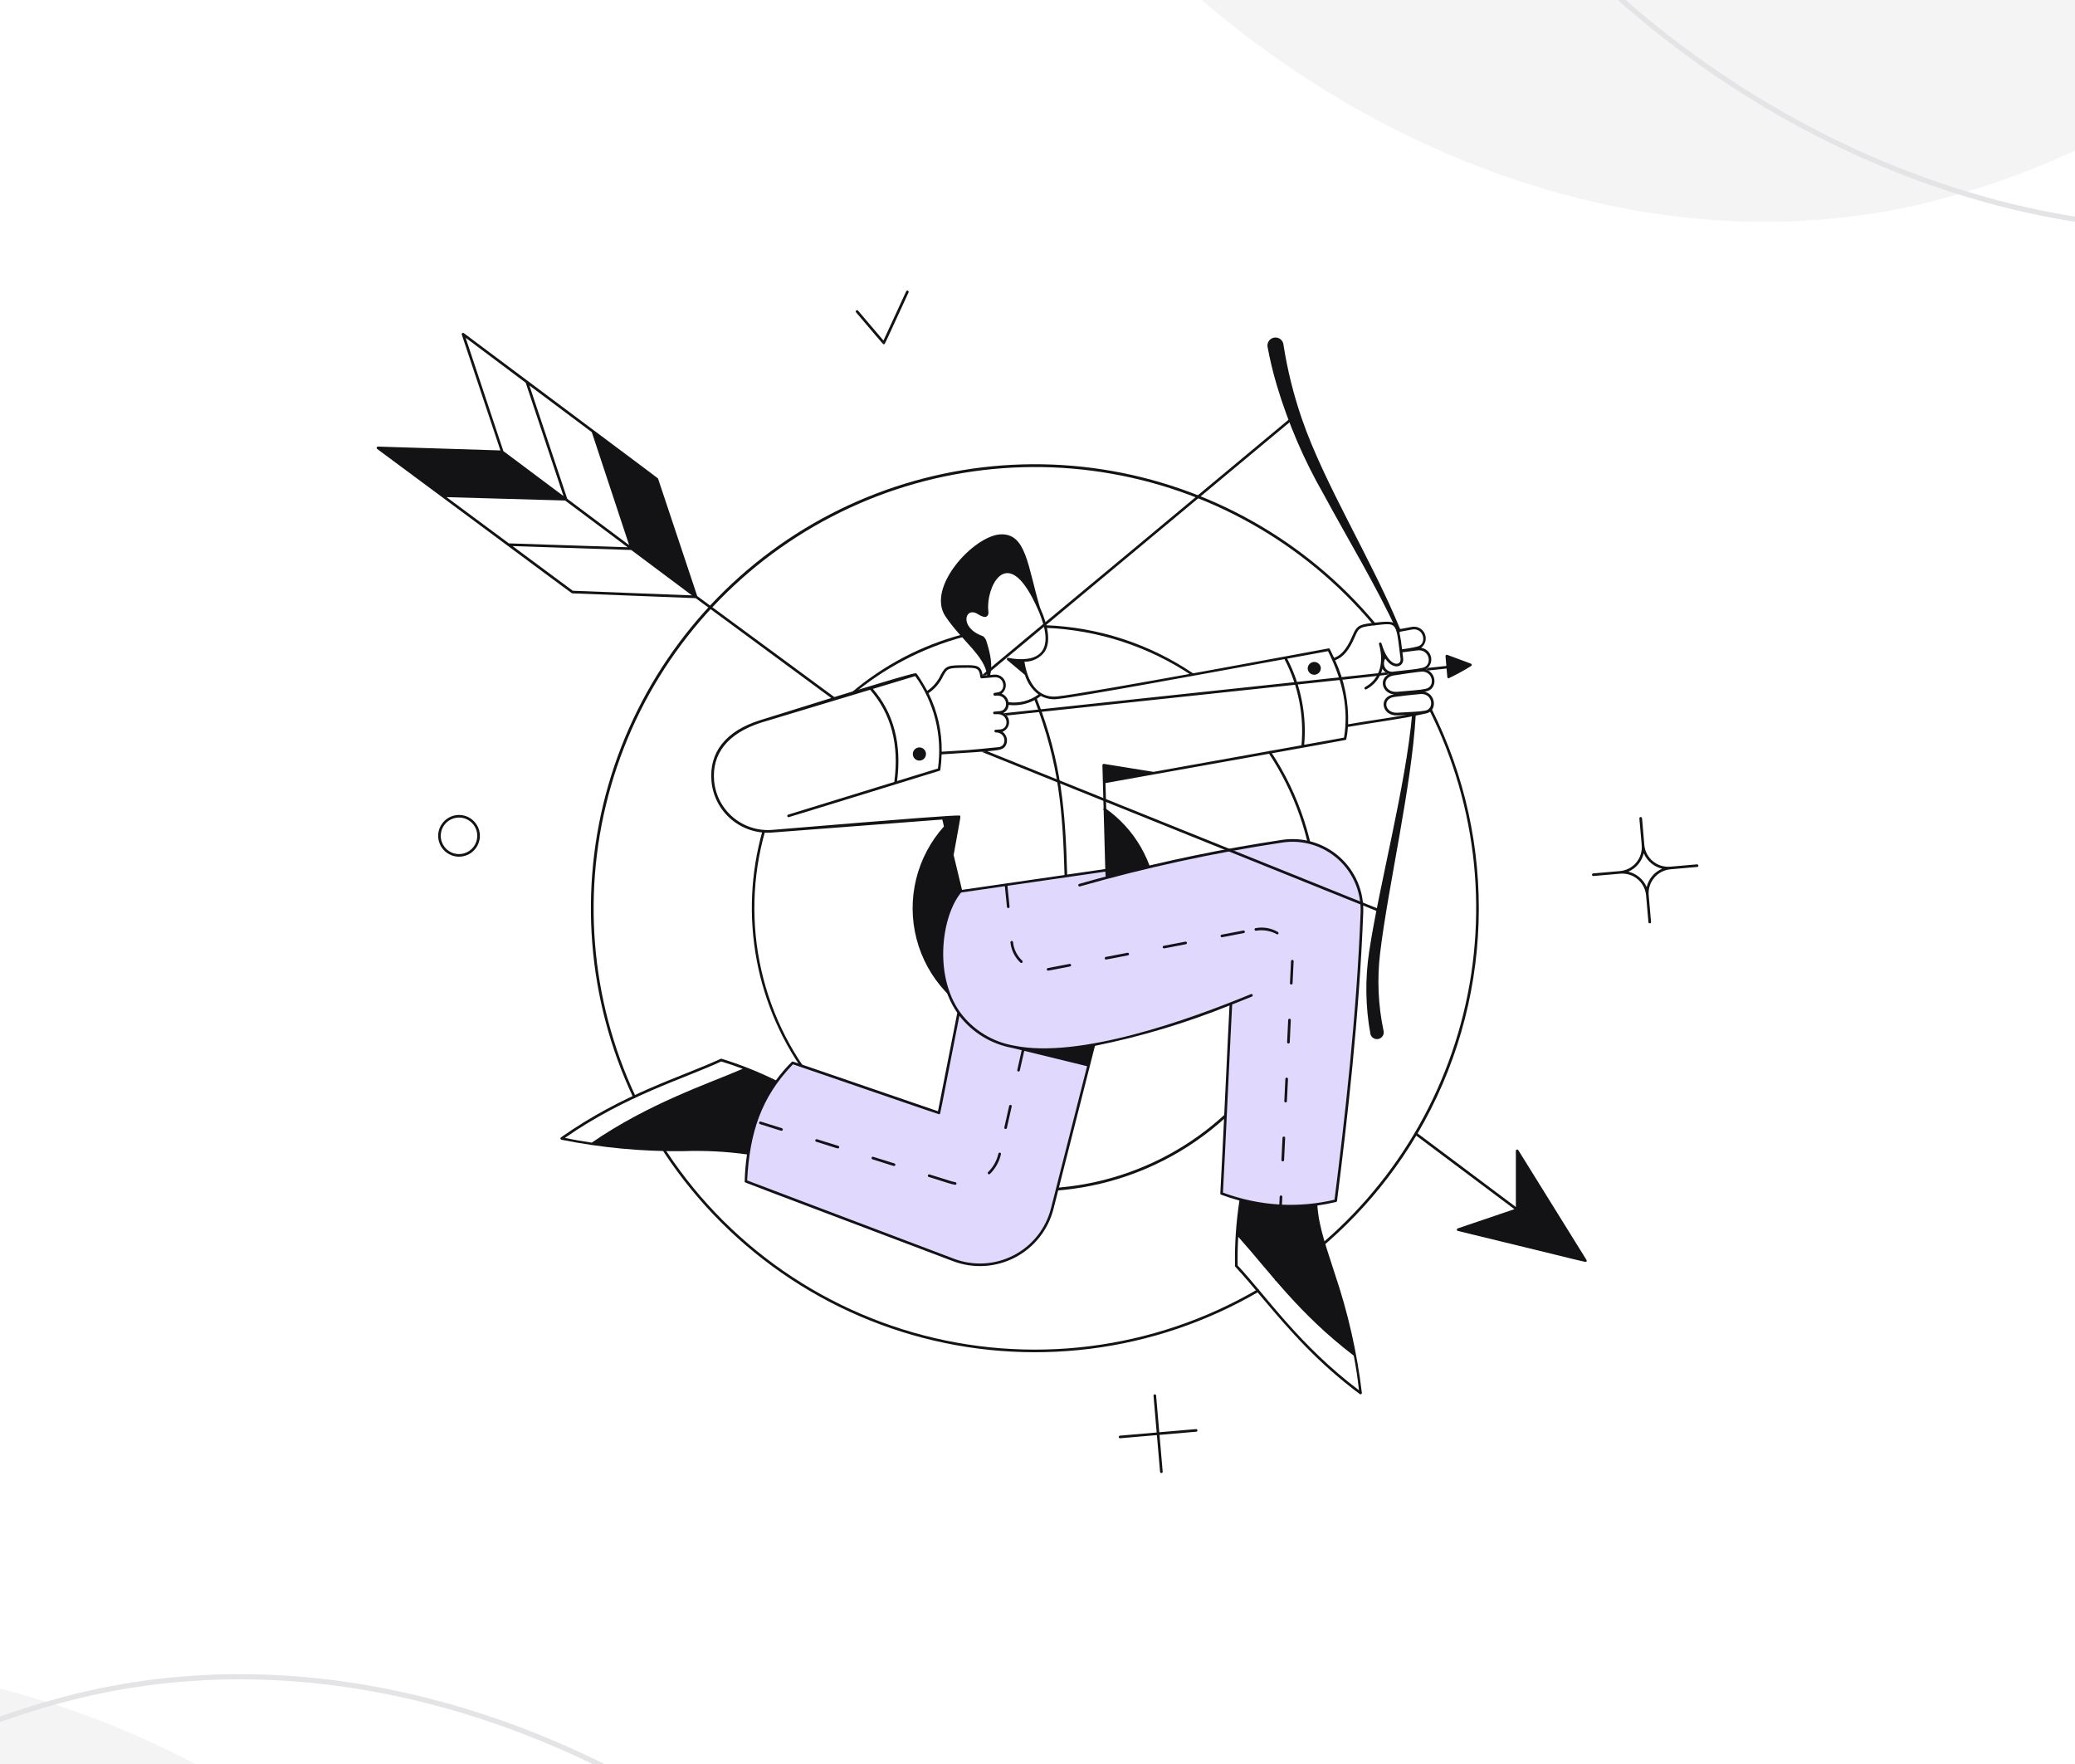 <svg width="400" height="340" viewBox="0 0 400 340" fill="none" xmlns="http://www.w3.org/2000/svg">
<rect x="0" y="0" width="400" height="340" fill="#808080" stroke="none"/>
<g clip-path="url(#clip0_707_7784)">
<rect width="400" height="340" fill="white"/>
<rect x="143" y="-222.693" width="312" height="312" rx="156" transform="rotate(-15 143 -222.693)" fill="#F4F4F5"/>
<rect x="-221" y="365.752" width="312" height="312" rx="156" transform="rotate(-15 -221 365.752)" fill="#F4F4F5"/>
<rect x="225.874" y="-220.57" width="311" height="311" rx="155.5" transform="rotate(-15 225.874 -220.57)" stroke="#E4E4E7"/>
<rect x="-138.126" y="367.875" width="311" height="311" rx="155.5" transform="rotate(-15 -138.126 367.875)" stroke="#E4E4E7"/>
<path d="M122.05 211.502C113.197 192.682 111.499 171.283 117.274 151.304C123.048 131.324 135.9 114.13 153.428 102.935C170.955 91.741 191.959 87.311 212.515 90.474C233.071 93.637 251.771 104.177 265.123 120.123C265.166 120.174 265.186 120.24 265.181 120.307C265.175 120.374 265.143 120.435 265.092 120.478C265.04 120.521 264.974 120.542 264.908 120.536C264.841 120.531 264.779 120.499 264.736 120.447C251.459 104.608 232.871 94.143 212.442 91.006C192.014 87.868 171.142 92.273 153.723 103.398C136.305 114.523 123.531 131.607 117.786 151.461C112.042 171.314 113.719 192.58 122.506 211.287C122.532 211.347 122.533 211.415 122.51 211.476C122.487 211.537 122.441 211.587 122.382 211.614C122.322 211.642 122.255 211.646 122.193 211.625C122.131 211.604 122.08 211.56 122.05 211.502Z" fill="#131315"/>
<path d="M247.412 66.412C248.166 71.267 249.35 76.045 250.951 80.69C255.3 93.363 264.456 107.913 269.974 121.416C270.004 121.5 270.001 121.593 269.965 121.676C269.929 121.758 269.863 121.824 269.78 121.859C269.698 121.894 269.604 121.897 269.52 121.866C269.436 121.835 269.366 121.772 269.326 121.692C265.437 113.164 259.684 103.663 255.135 95.23C251.352 88.629 248.337 81.616 246.151 74.328C245.415 71.868 244.813 69.37 244.347 66.844C244.314 66.641 244.322 66.432 244.371 66.232C244.419 66.032 244.508 65.843 244.63 65.677C244.752 65.511 244.907 65.371 245.084 65.266C245.261 65.16 245.457 65.091 245.661 65.062C245.866 65.034 246.073 65.046 246.273 65.099C246.472 65.151 246.659 65.243 246.822 65.369C246.986 65.494 247.123 65.651 247.225 65.831C247.327 66.01 247.392 66.207 247.416 66.412H247.412Z" fill="#131315"/>
<path d="M222.98 172.999C222.684 169.589 221.647 166.285 219.943 163.316C218.239 160.348 215.908 157.787 213.112 155.812C213.058 155.774 212.991 155.76 212.926 155.772C212.861 155.783 212.803 155.82 212.764 155.874C212.726 155.928 212.711 155.995 212.722 156.06C212.732 156.126 212.768 156.184 212.821 156.223L212.976 156.333C213.053 159.365 213.205 165.113 213.393 169.148C215.98 168.458 218.576 167.801 221.181 167.178C223.002 172.177 223.039 177.652 221.285 182.676C219.531 187.699 216.094 191.961 211.557 194.74C207.02 197.52 201.662 198.645 196.39 197.926C191.118 197.206 186.258 194.687 182.631 190.793C180.229 183.618 182.183 175.126 185.239 171.703L182.321 159.66L182.437 159.526C182.48 159.476 182.502 159.412 182.498 159.346C182.494 159.28 182.464 159.219 182.416 159.175C182.367 159.13 182.303 159.107 182.237 159.109C182.171 159.111 182.109 159.139 182.064 159.187C179.428 162.083 177.556 165.591 176.616 169.393C175.676 173.194 175.698 177.17 176.68 180.961C177.662 184.752 179.573 188.239 182.241 191.106C184.908 193.973 188.248 196.131 191.959 197.383C195.669 198.636 199.633 198.944 203.493 198.281C207.352 197.617 210.986 196.002 214.064 193.582C217.143 191.162 219.571 188.013 221.127 184.419C222.684 180.825 223.32 176.901 222.98 172.999V172.999Z" fill="#131315"/>
<path d="M123.764 214.937C123.737 214.879 123.734 214.812 123.755 214.752C123.776 214.691 123.819 214.64 123.876 214.611C123.933 214.581 123.999 214.573 124.061 214.591C124.122 214.608 124.175 214.648 124.209 214.703C129.562 224.86 136.916 233.829 145.826 241.07C154.736 248.311 165.02 253.675 176.057 256.838C187.095 260.001 198.658 260.898 210.051 259.475C221.445 258.053 232.432 254.339 242.353 248.559C242.411 248.526 242.48 248.516 242.544 248.533C242.609 248.55 242.664 248.592 242.698 248.65C242.732 248.708 242.741 248.777 242.725 248.841C242.708 248.906 242.666 248.961 242.608 248.995C232.628 254.809 221.575 258.544 210.115 259.974C198.654 261.405 187.022 260.502 175.92 257.321C164.817 254.139 154.473 248.744 145.509 241.46C136.546 234.176 129.149 225.154 123.764 214.937V214.937Z" fill="#131315"/>
<path d="M199.456 229.635C191.026 229.615 182.714 227.645 175.171 223.879C167.629 220.113 161.06 214.653 155.978 207.926C150.896 201.199 147.439 193.388 145.878 185.103C144.317 176.819 144.693 168.285 146.978 160.17C146.998 160.108 147.041 160.057 147.098 160.026C147.156 159.996 147.222 159.988 147.285 160.006C147.347 160.023 147.4 160.063 147.434 160.119C147.467 160.175 147.478 160.241 147.463 160.304C144.995 169.027 144.76 178.231 146.78 187.069C148.8 195.908 153.009 204.096 159.021 210.882C165.033 217.667 172.655 222.832 181.185 225.902C189.716 228.971 198.881 229.847 207.838 228.447C216.795 227.048 225.257 223.419 232.445 217.894C239.633 212.369 245.316 205.126 248.972 196.83C252.628 188.534 254.14 179.452 253.368 170.419C252.595 161.386 249.565 152.692 244.554 145.137C244.519 145.081 244.508 145.014 244.522 144.95C244.535 144.886 244.574 144.83 244.628 144.794C244.683 144.758 244.749 144.744 244.814 144.756C244.878 144.768 244.935 144.805 244.973 144.858C250.434 153.085 253.561 162.639 254.022 172.502C254.482 182.366 252.258 192.169 247.587 200.869C242.917 209.569 235.973 216.839 227.498 221.904C219.022 226.97 209.33 229.642 199.456 229.635V229.635Z" fill="#131315"/>
<path d="M229.859 130.265C221.446 124.608 211.625 121.404 201.495 121.012C201.461 121.011 201.429 121.003 201.399 120.989C201.369 120.976 201.341 120.956 201.319 120.932C201.296 120.908 201.279 120.879 201.267 120.848C201.255 120.817 201.25 120.784 201.251 120.751C201.252 120.718 201.26 120.685 201.274 120.655C201.287 120.625 201.307 120.598 201.331 120.575C201.355 120.553 201.384 120.535 201.415 120.524C201.446 120.512 201.479 120.507 201.512 120.508C211.691 120.873 221.562 124.09 230.001 129.794C230.05 129.823 230.089 129.867 230.11 129.92C230.131 129.973 230.134 130.032 230.117 130.086C230.101 130.141 230.066 130.189 230.019 130.221C229.972 130.253 229.916 130.269 229.859 130.265Z" fill="#131315"/>
<path d="M164.231 133.988C164.179 133.988 164.129 133.972 164.086 133.943C164.044 133.914 164.011 133.872 163.993 133.823C163.975 133.775 163.973 133.722 163.986 133.672C163.999 133.622 164.027 133.577 164.066 133.544C170.28 128.241 177.603 124.399 185.497 122.299C185.562 122.282 185.631 122.29 185.689 122.323C185.747 122.357 185.79 122.412 185.808 122.476C185.826 122.541 185.817 122.61 185.784 122.669C185.751 122.727 185.696 122.77 185.631 122.787C177.768 124.921 170.465 128.743 164.231 133.988V133.988Z" fill="#131315"/>
<path d="M247.197 162.14C235.808 163.849 224.522 166.191 213.393 169.155L213.326 167.702L185.261 171.791L185.242 171.703C181.53 175.86 179.443 187.495 184.809 195.171C187.269 198.604 190.962 200.953 195.115 201.725C206.972 204.452 227.165 197.402 237.295 193.439C236.745 203.032 236.297 215.872 235.498 230.049C242.52 232.723 250.187 233.21 257.491 231.448C259.666 214.302 261.814 194.972 262.54 175.908C262.619 173.941 262.263 171.98 261.497 170.166C260.731 168.352 259.574 166.729 258.108 165.414C256.643 164.099 254.905 163.123 253.019 162.557C251.133 161.991 249.145 161.849 247.197 162.14V162.14Z" fill="#E1D8FD"/>
<path d="M209.869 205.318L202.846 232.935C202.35 234.9 201.444 236.737 200.188 238.327C198.932 239.917 197.353 241.223 195.557 242.16C193.76 243.098 191.786 243.644 189.763 243.765C187.74 243.885 185.715 243.576 183.82 242.859L143.765 227.69C144.231 218.457 146.349 211.443 152.791 204.846L181.009 214.515L184.805 195.171C187.266 198.604 190.958 200.953 195.111 201.725L209.869 205.318Z" fill="#E1D8FD"/>
<path d="M272.915 137.775C272.121 151.672 267.567 170.949 266.05 183.693C265.447 188.683 265.667 193.738 266.703 198.656C266.746 198.822 266.755 198.994 266.731 199.164C266.708 199.333 266.651 199.497 266.564 199.644C266.477 199.792 266.361 199.921 266.225 200.024C266.088 200.127 265.932 200.202 265.766 200.244C265.6 200.287 265.428 200.297 265.258 200.273C265.089 200.249 264.925 200.192 264.778 200.105C264.63 200.018 264.502 199.903 264.399 199.766C264.296 199.629 264.221 199.473 264.178 199.308C263.217 194.064 263.135 188.698 263.935 183.427C265.846 170.688 271 151.483 272.212 137.724C272.223 137.634 272.268 137.552 272.338 137.494C272.408 137.437 272.497 137.408 272.587 137.415C272.678 137.421 272.762 137.462 272.823 137.529C272.884 137.596 272.917 137.684 272.915 137.775Z" fill="#131315"/>
<path d="M160.944 134.433L134.405 114.888L126.864 92.281C126.817 92.14 128.715 93.603 89.411 64.212C89.368 64.179 89.316 64.162 89.262 64.161C89.208 64.161 89.156 64.178 89.112 64.209C89.069 64.24 89.036 64.285 89.02 64.336C89.003 64.387 89.004 64.442 89.02 64.493L96.466 86.816L72.864 86.077C72.81 86.075 72.757 86.091 72.713 86.121C72.669 86.151 72.635 86.195 72.618 86.246C72.6 86.297 72.599 86.352 72.615 86.403C72.631 86.455 72.662 86.5 72.706 86.532C111.712 115.439 110.19 114.361 110.325 114.365L134.103 115.291L160.645 134.839C160.698 134.879 160.766 134.896 160.832 134.886C160.898 134.875 160.958 134.84 160.997 134.786C161.037 134.732 161.054 134.664 161.043 134.598C161.033 134.532 160.998 134.473 160.944 134.433V134.433ZM86.08 95.822L108.937 96.471L120.988 105.484L98.099 104.732L86.08 95.822ZM114.08 83.293L121.283 105.073L109.348 96.14L102.054 74.299L114.08 83.293ZM101.34 73.772L108.626 95.614L97.034 86.945L89.761 65.098L101.34 73.772ZM98.806 105.254L121.688 106.006L133.391 114.759L110.422 113.864L98.806 105.254Z" fill="#131315"/>
<path d="M230.56 275.45L223.474 276.06L222.865 268.975C222.859 268.908 222.827 268.847 222.776 268.804C222.725 268.761 222.659 268.739 222.592 268.745C222.525 268.751 222.464 268.783 222.421 268.834C222.377 268.885 222.356 268.951 222.362 269.018L222.972 276.103L215.888 276.713C215.824 276.719 215.765 276.75 215.723 276.799C215.681 276.847 215.659 276.91 215.661 276.974C215.664 277.039 215.691 277.099 215.737 277.144C215.783 277.189 215.845 277.215 215.909 277.216L223.016 276.606L223.627 283.69C223.632 283.757 223.664 283.819 223.715 283.862C223.767 283.905 223.833 283.926 223.9 283.92C223.966 283.915 224.028 283.883 224.071 283.831C224.114 283.78 224.135 283.714 224.13 283.647L223.519 276.563L230.604 275.953C230.671 275.947 230.732 275.915 230.775 275.863C230.818 275.812 230.839 275.746 230.833 275.679C230.827 275.612 230.795 275.551 230.744 275.508C230.693 275.465 230.626 275.444 230.56 275.45V275.45Z" fill="#131315"/>
<path d="M88.476 165.124C87.83 165.122 87.194 164.964 86.621 164.664C86.049 164.365 85.557 163.932 85.188 163.402C84.818 162.872 84.582 162.26 84.499 161.62C84.415 160.979 84.487 160.328 84.709 159.721C84.93 159.114 85.295 158.569 85.772 158.133C86.248 157.697 86.823 157.382 87.447 157.215C88.071 157.047 88.726 157.033 89.357 157.172C89.988 157.312 90.576 157.601 91.071 158.016C91.705 158.547 92.16 159.261 92.374 160.059C92.588 160.858 92.551 161.703 92.267 162.48C91.983 163.257 91.467 163.928 90.789 164.401C90.111 164.874 89.303 165.126 88.476 165.124V165.124ZM88.489 157.576C87.78 157.575 87.086 157.788 86.5 158.188C85.913 158.587 85.461 159.155 85.203 159.816C84.944 160.477 84.891 161.2 85.052 161.892C85.212 162.583 85.577 163.21 86.099 163.691C86.622 164.171 87.277 164.482 87.98 164.583C88.682 164.685 89.399 164.571 90.036 164.258C90.673 163.945 91.2 163.447 91.549 162.829C91.898 162.211 92.052 161.502 91.991 160.795C91.914 159.918 91.512 159.102 90.865 158.506C90.217 157.911 89.369 157.579 88.489 157.576Z" fill="#131315"/>
<path d="M170.134 66.199C169.774 65.817 168.696 64.52 165.02 60.197C164.978 60.145 164.958 60.08 164.964 60.014C164.97 59.948 165.001 59.887 165.051 59.844C165.102 59.802 165.167 59.78 165.233 59.785C165.299 59.789 165.36 59.82 165.404 59.869L170.307 65.636L174.688 56.147C174.716 56.086 174.767 56.039 174.83 56.016C174.893 55.992 174.962 55.995 175.023 56.023C175.084 56.051 175.131 56.102 175.154 56.165C175.177 56.228 175.175 56.298 175.146 56.358C171.853 63.489 170.936 65.549 170.619 66.133C170.49 66.36 170.403 66.487 170.134 66.199Z" fill="#131315"/>
<path d="M327.122 166.599L321.972 167.048C320.755 167.15 319.547 166.767 318.611 165.982C317.675 165.197 317.088 164.074 316.977 162.857C316.53 157.792 316.583 157.702 316.471 157.568C316.437 157.526 316.391 157.497 316.339 157.483C316.286 157.47 316.231 157.474 316.181 157.494C316.131 157.514 316.089 157.55 316.061 157.596C316.033 157.642 316.02 157.696 316.025 157.749L316.474 162.899C316.527 163.502 316.46 164.11 316.278 164.688C316.096 165.265 315.801 165.801 315.412 166.265C315.023 166.729 314.546 167.111 314.008 167.391C313.471 167.671 312.884 167.841 312.281 167.894L307.131 168.343C307.098 168.345 307.066 168.353 307.036 168.367C307.006 168.381 306.979 168.4 306.956 168.425C306.934 168.449 306.916 168.478 306.905 168.509C306.894 168.54 306.888 168.573 306.89 168.606C306.891 168.639 306.899 168.672 306.913 168.702C306.927 168.732 306.947 168.759 306.971 168.781C306.996 168.804 307.024 168.821 307.055 168.833C307.087 168.844 307.12 168.849 307.153 168.848L312.324 168.397C312.927 168.344 313.535 168.411 314.113 168.593C314.691 168.775 315.227 169.069 315.691 169.459C316.155 169.848 316.537 170.325 316.817 170.862C317.097 171.4 317.268 171.987 317.32 172.59L317.77 177.74C317.775 177.807 317.807 177.868 317.858 177.911C317.91 177.955 317.976 177.976 318.042 177.97C318.109 177.964 318.171 177.932 318.214 177.881C318.257 177.83 318.278 177.764 318.272 177.697L317.823 172.547C317.719 171.33 318.102 170.12 318.887 169.183C319.673 168.247 320.798 167.66 322.015 167.551L327.166 167.102C327.199 167.099 327.231 167.089 327.261 167.074C327.29 167.059 327.316 167.038 327.337 167.012C327.359 166.987 327.375 166.958 327.385 166.926C327.395 166.894 327.398 166.861 327.395 166.828C327.393 166.795 327.383 166.763 327.368 166.733C327.353 166.704 327.332 166.678 327.306 166.657C327.281 166.635 327.251 166.619 327.22 166.609C327.188 166.599 327.155 166.596 327.122 166.599V166.599ZM317.434 170.985C317.118 170.246 316.632 169.591 316.017 169.074C315.401 168.557 314.673 168.191 313.89 168.007C314.629 167.689 315.283 167.203 315.799 166.588C316.316 165.972 316.681 165.244 316.866 164.461C317.183 165.2 317.669 165.855 318.286 166.372C318.902 166.889 319.631 167.254 320.414 167.438C319.673 167.754 319.017 168.24 318.499 168.856C317.98 169.472 317.614 170.201 317.429 170.985H317.434Z" fill="#131315"/>
<path d="M196.722 185.546C195.62 184.521 194.931 183.129 194.784 181.632C194.779 181.566 194.801 181.502 194.843 181.452C194.885 181.402 194.945 181.37 195.011 181.364C195.076 181.357 195.141 181.376 195.192 181.417C195.243 181.458 195.277 181.517 195.285 181.582C195.421 182.957 196.054 184.236 197.065 185.177C197.111 185.223 197.137 185.286 197.138 185.351C197.139 185.416 197.115 185.479 197.071 185.527C197.026 185.574 196.965 185.603 196.9 185.607C196.835 185.61 196.771 185.589 196.722 185.546Z" fill="#131315"/>
<path d="M217.375 183.638L213.168 184.442C213.106 184.454 213.05 184.488 213.012 184.538C212.974 184.589 212.956 184.652 212.962 184.715C212.968 184.778 212.998 184.836 213.045 184.878C213.092 184.921 213.153 184.943 213.217 184.943C213.351 184.943 214.627 184.674 217.47 184.129C217.528 184.109 217.577 184.069 217.608 184.017C217.639 183.964 217.65 183.901 217.638 183.841C217.626 183.781 217.593 183.728 217.545 183.69C217.497 183.653 217.436 183.634 217.375 183.638Z" fill="#131315"/>
<path d="M206.21 185.783L202.003 186.588C201.941 186.599 201.885 186.633 201.847 186.684C201.809 186.734 201.791 186.797 201.797 186.86C201.803 186.923 201.832 186.981 201.879 187.023C201.926 187.066 201.987 187.089 202.05 187.088C202.184 187.088 203.464 186.82 206.305 186.274C206.363 186.255 206.412 186.215 206.443 186.162C206.474 186.109 206.485 186.047 206.473 185.987C206.461 185.927 206.428 185.873 206.38 185.836C206.331 185.798 206.271 185.78 206.21 185.783V185.783Z" fill="#131315"/>
<path d="M239.706 179.346L235.499 180.151C235.437 180.162 235.381 180.196 235.343 180.247C235.305 180.297 235.287 180.36 235.293 180.423C235.299 180.486 235.328 180.544 235.375 180.586C235.422 180.629 235.483 180.652 235.546 180.651C235.68 180.651 236.958 180.383 239.801 179.837C239.859 179.818 239.908 179.778 239.939 179.725C239.97 179.672 239.981 179.61 239.969 179.55C239.957 179.49 239.924 179.436 239.876 179.399C239.828 179.361 239.767 179.343 239.706 179.346Z" fill="#131315"/>
<path d="M228.541 181.492L224.334 182.297C224.274 182.309 224.22 182.344 224.183 182.394C224.146 182.444 224.129 182.505 224.135 182.567C224.141 182.629 224.169 182.686 224.214 182.728C224.26 182.771 224.319 182.795 224.381 182.796C224.515 182.796 225.793 182.527 228.636 181.982C228.693 181.961 228.741 181.922 228.771 181.869C228.801 181.817 228.811 181.755 228.8 181.696C228.788 181.637 228.756 181.583 228.708 181.546C228.661 181.509 228.601 181.49 228.541 181.492V181.492Z" fill="#131315"/>
<path d="M246.213 180.107C244.976 179.404 243.534 179.151 242.132 179.389C242.067 179.4 242.001 179.384 241.948 179.347C241.894 179.309 241.858 179.252 241.845 179.188C241.833 179.124 241.846 179.057 241.882 179.003C241.917 178.948 241.973 178.909 242.037 178.895C243.514 178.61 245.045 178.874 246.341 179.638C246.389 179.666 246.426 179.709 246.447 179.76C246.468 179.811 246.471 179.868 246.457 179.921C246.442 179.975 246.41 180.022 246.366 180.055C246.322 180.089 246.268 180.107 246.213 180.107Z" fill="#131315"/>
<path d="M192.461 222.353C192.157 223.709 191.467 224.947 190.473 225.918C190.43 225.965 190.405 226.027 190.406 226.092C190.407 226.157 190.433 226.219 190.478 226.265C190.523 226.311 190.584 226.338 190.649 226.341C190.713 226.343 190.776 226.321 190.825 226.278C191.889 225.239 192.628 223.914 192.953 222.463C192.96 222.431 192.961 222.397 192.955 222.365C192.95 222.332 192.938 222.301 192.92 222.273C192.884 222.217 192.827 222.177 192.762 222.162C192.697 222.147 192.628 222.159 192.572 222.195C192.515 222.231 192.475 222.288 192.461 222.353Z" fill="#131315"/>
<path d="M150.724 217.456L146.637 216.175C146.574 216.159 146.508 216.168 146.452 216.2C146.395 216.231 146.353 216.283 146.334 216.345C146.315 216.407 146.319 216.473 146.348 216.531C146.376 216.59 146.425 216.635 146.485 216.658C149.998 217.759 150.509 217.949 150.649 217.949C150.71 217.95 150.769 217.928 150.815 217.889C150.861 217.85 150.892 217.795 150.901 217.735C150.91 217.675 150.897 217.614 150.865 217.562C150.832 217.511 150.783 217.473 150.724 217.456Z" fill="#131315"/>
<path d="M161.576 220.853L157.484 219.577C157.42 219.557 157.351 219.564 157.291 219.595C157.232 219.626 157.188 219.679 157.168 219.743C157.148 219.807 157.154 219.876 157.185 219.935C157.216 219.994 157.269 220.039 157.333 220.059C160.844 221.16 161.356 221.35 161.497 221.35C161.562 221.358 161.627 221.34 161.679 221.301C161.73 221.261 161.765 221.203 161.775 221.139C161.785 221.075 161.77 221.009 161.733 220.956C161.696 220.903 161.64 220.865 161.576 220.853V220.853Z" fill="#131315"/>
<path d="M172.425 224.248L168.336 222.969C168.304 222.959 168.271 222.955 168.238 222.958C168.205 222.961 168.173 222.971 168.144 222.986C168.085 223.017 168.04 223.07 168.02 223.134C168 223.198 168.007 223.267 168.038 223.326C168.069 223.386 168.122 223.43 168.186 223.45C171.698 224.55 172.209 224.741 172.35 224.741C172.41 224.742 172.469 224.721 172.516 224.681C172.562 224.642 172.592 224.587 172.601 224.527C172.61 224.467 172.598 224.406 172.565 224.355C172.533 224.303 172.483 224.265 172.425 224.248V224.248Z" fill="#131315"/>
<path d="M184.175 227.865C183.751 227.783 183.334 227.673 182.925 227.535L179.188 226.364C179.124 226.344 179.054 226.35 178.995 226.381C178.936 226.412 178.891 226.465 178.871 226.529C178.851 226.593 178.857 226.662 178.888 226.722C178.919 226.781 178.972 226.826 179.036 226.846C181.301 227.556 182.32 227.888 182.791 228.034C183.23 228.172 183.678 228.283 184.132 228.365C184.195 228.365 184.255 228.341 184.301 228.298C184.347 228.255 184.376 228.197 184.381 228.134C184.387 228.072 184.368 228.01 184.33 227.96C184.292 227.91 184.237 227.876 184.175 227.865Z" fill="#131315"/>
<path d="M178.499 145.22C178.528 145.556 178.423 145.889 178.206 146.147C177.99 146.405 177.679 146.566 177.344 146.595C177.008 146.625 176.675 146.519 176.417 146.303C176.159 146.086 175.998 145.776 175.969 145.44C175.954 145.274 175.973 145.107 176.023 144.947C176.073 144.788 176.154 144.641 176.261 144.513C176.369 144.385 176.5 144.28 176.648 144.203C176.796 144.126 176.958 144.079 177.124 144.065C177.29 144.05 177.457 144.069 177.616 144.119C177.776 144.169 177.923 144.25 178.051 144.358C178.179 144.465 178.284 144.596 178.361 144.744C178.438 144.892 178.485 145.054 178.499 145.22V145.22Z" fill="#131315"/>
<path d="M254.617 128.709C254.636 129.039 254.526 129.364 254.31 129.614C254.094 129.864 253.789 130.02 253.46 130.049C253.131 130.077 252.804 129.977 252.547 129.768C252.291 129.559 252.126 129.259 252.088 128.931C252.069 128.601 252.179 128.276 252.395 128.026C252.611 127.776 252.916 127.62 253.245 127.592C253.574 127.563 253.902 127.663 254.158 127.872C254.414 128.081 254.579 128.381 254.617 128.709V128.709Z" fill="#131315"/>
<path d="M305.838 242.861L292.68 221.68C292.651 221.634 292.608 221.598 292.556 221.579C292.505 221.559 292.449 221.557 292.397 221.572C292.344 221.587 292.298 221.619 292.265 221.663C292.233 221.706 292.215 221.759 292.215 221.814V232.639L273.275 218.455C280.519 206.116 284.559 192.161 285.027 177.861C285.496 163.561 282.378 149.371 275.957 136.585C275.927 136.526 275.875 136.48 275.811 136.459C275.748 136.438 275.679 136.443 275.619 136.473C275.559 136.503 275.514 136.556 275.493 136.619C275.472 136.683 275.477 136.752 275.507 136.812C284.904 155.524 287.077 177.042 281.611 197.255C276.145 217.469 263.424 234.959 245.877 246.386C245.821 246.422 245.782 246.48 245.768 246.545C245.754 246.611 245.767 246.679 245.804 246.735C245.84 246.791 245.898 246.83 245.963 246.844C246.029 246.858 246.097 246.845 246.153 246.808C257.121 239.675 266.309 230.125 273.014 218.891L291.932 233.06L281.008 236.768C280.956 236.785 280.911 236.819 280.88 236.864C280.849 236.909 280.833 236.963 280.836 237.017C280.838 237.072 280.858 237.124 280.893 237.167C280.927 237.209 280.975 237.239 281.028 237.252C307.321 243.63 305.672 243.355 305.823 243.144C305.854 243.104 305.871 243.056 305.874 243.005C305.877 242.955 305.864 242.905 305.838 242.861V242.861Z" fill="#131315"/>
<path d="M249.17 189.538L249.375 185.259C249.375 185.195 249.349 185.133 249.305 185.086C249.26 185.04 249.199 185.012 249.135 185.009C249.071 185.006 249.008 185.028 248.959 185.07C248.91 185.112 248.879 185.171 248.872 185.235L248.667 189.514C248.667 189.579 248.693 189.64 248.737 189.687C248.782 189.733 248.843 189.761 248.907 189.764C248.971 189.767 249.035 189.746 249.083 189.704C249.132 189.662 249.163 189.602 249.17 189.538V189.538Z" fill="#131315"/>
<path d="M247.277 223.847C247.342 223.848 247.406 223.823 247.454 223.779C247.502 223.734 247.53 223.672 247.534 223.607L247.739 219.328C247.742 219.294 247.737 219.261 247.727 219.229C247.716 219.197 247.699 219.168 247.676 219.143C247.654 219.118 247.627 219.098 247.596 219.083C247.566 219.069 247.533 219.061 247.499 219.06C247.432 219.056 247.366 219.08 247.316 219.125C247.266 219.169 247.235 219.232 247.231 219.3L247.025 223.579C247.023 223.613 247.028 223.647 247.04 223.68C247.052 223.712 247.07 223.741 247.094 223.766C247.117 223.791 247.146 223.811 247.177 223.825C247.209 223.839 247.242 223.847 247.277 223.847Z" fill="#131315"/>
<path d="M247.823 212.491C247.888 212.492 247.952 212.467 248 212.423C248.048 212.378 248.077 212.317 248.082 212.251L248.287 207.972C248.29 207.905 248.266 207.84 248.221 207.79C248.176 207.741 248.114 207.711 248.047 207.708C247.98 207.705 247.914 207.728 247.865 207.773C247.815 207.818 247.786 207.881 247.783 207.948L247.577 212.227C247.576 212.261 247.581 212.294 247.593 212.325C247.605 212.357 247.622 212.385 247.645 212.41C247.668 212.435 247.695 212.454 247.726 212.468C247.756 212.482 247.789 212.49 247.823 212.491Z" fill="#131315"/>
<path d="M248.367 201.134C248.432 201.134 248.495 201.11 248.543 201.065C248.591 201.02 248.62 200.959 248.624 200.894L248.83 196.615C248.833 196.548 248.809 196.483 248.764 196.433C248.719 196.384 248.656 196.354 248.59 196.351C248.523 196.347 248.457 196.371 248.408 196.416C248.358 196.461 248.329 196.524 248.325 196.591L248.12 200.87C248.118 200.938 248.143 201.003 248.189 201.053C248.235 201.103 248.299 201.132 248.367 201.134V201.134Z" fill="#131315"/>
<path d="M194.541 213.14L193.602 217.319C193.592 217.382 193.606 217.447 193.642 217.5C193.678 217.554 193.732 217.591 193.795 217.605C193.858 217.62 193.923 217.609 193.979 217.577C194.034 217.544 194.075 217.492 194.093 217.43L195.031 213.252C195.042 213.188 195.028 213.123 194.992 213.07C194.956 213.017 194.901 212.979 194.838 212.965C194.776 212.951 194.71 212.961 194.655 212.994C194.599 213.026 194.559 213.079 194.541 213.14Z" fill="#131315"/>
<path d="M274.614 133.323C274.729 133.302 274.845 133.28 274.959 133.255C277.174 132.781 276.945 129.621 274.85 129.031C275.245 128.784 275.553 128.42 275.734 127.991C275.915 127.561 275.96 127.087 275.861 126.631C275.763 126.176 275.526 125.762 275.184 125.445C274.842 125.129 274.411 124.926 273.949 124.863C274.36 124.551 274.652 124.107 274.777 123.606C274.902 123.104 274.852 122.575 274.636 122.106C274.419 121.637 274.049 121.256 273.586 121.026C273.124 120.795 272.596 120.73 272.092 120.84C272.092 120.84 270.214 121.181 269.605 121.303C269.08 119.758 268.13 119.675 265.531 119.962C262.14 120.335 261.619 120.392 260.741 122.484C259.426 125.62 258.156 126.466 257.166 126.792C256.914 126.237 256.646 125.677 256.361 125.113C256.337 125.065 256.298 125.026 256.249 125.002C256.201 124.977 256.146 124.969 256.093 124.979C255.625 125.065 209.215 133.736 203.679 134.244C199.924 134.587 198.032 131.253 197.486 127.539C198.253 127.553 199.011 127.381 199.696 127.038C200.381 126.694 200.972 126.19 201.42 125.567C202.518 123.801 202.197 120.944 200.469 117.073C198.107 109.211 197.857 102.668 192.783 103.002C187.674 103.34 178.497 113.227 182.263 118.813C185.465 123.572 189.773 126.344 190.293 130.144C190.025 130.167 189.739 130.193 189.438 130.222C189.157 128.266 188.315 128.18 185.844 128.211C182.805 128.249 182.337 128.255 181.373 130.038C180.797 131.298 179.889 132.377 178.746 133.159C178.166 132.078 177.528 131.029 176.836 130.017C176.605 129.723 176.558 129.741 176.3 129.79C175.291 129.982 170.466 131.303 146.494 138.825C139.875 140.902 136.667 145.034 137.152 150.559C137.276 151.984 137.68 153.371 138.34 154.64C139 155.909 139.904 157.036 141.001 157.955C142.097 158.874 143.363 159.569 144.728 159.998C146.092 160.428 147.528 160.584 148.953 160.458L181.648 157.956L184.961 171.634C181.218 175.967 179.171 187.436 184.537 195.219L180.816 214.184C151.55 204.154 152.862 204.55 152.685 204.618C151.554 205.739 150.512 206.947 149.568 208.229C146.194 206.564 142.691 205.174 139.093 204.072C139.033 204.054 138.969 204.059 138.913 204.086C131.403 207.583 120.215 210.714 108.138 219.224C108.098 219.253 108.067 219.292 108.049 219.337C108.031 219.382 108.027 219.432 108.036 219.48C108.046 219.527 108.069 219.572 108.103 219.606C108.137 219.641 108.18 219.666 108.228 219.676C115.938 221.224 123.788 221.962 131.652 221.88C135.777 221.729 139.909 221.938 143.998 222.505C143.738 224.266 143.59 226.043 143.554 227.823C143.656 227.957 141.871 227.248 183.73 243.087C185.658 243.815 187.718 244.128 189.776 244.005C191.833 243.882 193.841 243.326 195.669 242.373C197.497 241.42 199.102 240.092 200.381 238.475C201.66 236.859 202.583 234.991 203.089 232.993L211.076 201.578C219.944 199.789 228.627 197.186 237.016 193.8C236.77 198.152 235.675 222.399 235.242 230.021C235.239 230.075 235.254 230.128 235.283 230.173C235.313 230.218 235.356 230.253 235.407 230.272C236.576 230.705 237.75 231.08 238.928 231.4C238.292 235.514 238.006 239.676 238.074 243.839C238.074 244.127 238.046 244.06 238.27 244.303C238.644 244.705 239.745 245.881 242.963 249.725C248.92 256.832 254.192 262.786 262.128 268.699C262.167 268.728 262.214 268.745 262.262 268.747C262.311 268.75 262.36 268.739 262.402 268.715C262.444 268.691 262.479 268.656 262.502 268.613C262.525 268.569 262.534 268.521 262.53 268.472C261.591 260.665 259.845 252.975 257.32 245.527C256.019 241.318 254.224 236.745 253.953 232.356C255.154 232.189 256.353 231.963 257.551 231.679C257.601 231.667 257.646 231.64 257.68 231.602C257.714 231.564 257.736 231.516 257.743 231.465C259.696 216.057 262.034 195.818 262.793 175.904C262.873 173.9 262.509 171.903 261.729 170.055C260.948 168.208 259.769 166.555 258.277 165.216C256.784 163.876 255.014 162.882 253.093 162.305C251.172 161.729 249.147 161.583 247.163 161.878C235.869 163.574 224.677 165.889 213.638 168.813C213.638 168.813 213.128 152.081 213.101 150.934C261.414 142.263 259.387 142.684 259.507 142.538C259.682 141.74 259.794 140.929 259.843 140.113C262.256 139.678 267.692 138.893 271.2 138.271C272.541 138.035 274.418 137.6 274.865 137.521C277.102 137.12 276.827 133.799 274.614 133.323ZM114.069 220.238C112.229 219.97 110.53 219.67 108.898 219.316C120.691 211.129 131.621 208.026 139.039 204.59C140.443 205.019 141.835 205.494 143.182 206.003C136.636 208.84 125.097 212.639 114.069 220.238ZM274.858 132.762C273.536 133.046 272.019 133.082 269.384 133.339C266.815 133.589 266.166 130.611 268.628 130.195C270.033 129.958 273.732 129.443 274.145 129.443C276.281 129.443 276.699 132.366 274.851 132.762H274.858ZM274.273 128.707C272.918 129.034 271.424 129.109 268.727 129.434C268.386 129.518 268.026 129.485 267.706 129.341C267.386 129.196 267.123 128.948 266.961 128.637C266.835 128.369 266.777 128.075 266.792 127.78C266.806 127.485 266.893 127.197 267.044 126.943C268.653 129.338 270.694 128.499 270.49 126.906L270.343 125.731C270.76 125.673 272.588 125.452 273.134 125.369C275.626 124.985 276.206 128.24 274.267 128.707H274.273ZM272.191 121.338C274.487 120.914 275.124 124.092 273.315 124.594C272.314 124.844 271.297 125.027 270.272 125.141C270.159 124.015 269.986 122.896 269.753 121.788C270.423 121.66 270.799 121.594 272.184 121.338H272.191ZM190.091 123.376C189.759 122.775 189.554 122.644 189.42 122.597C184.799 120.927 186.035 116.831 188.463 118.346C189.305 118.872 189.836 119.016 190.185 118.825C190.571 118.609 190.565 118.105 190.518 117.693C190.048 113.477 193.752 105.209 198.996 115.208C201.83 120.639 203.497 126.656 197.417 127.038C196.424 127.087 195.429 127.01 194.456 126.808C194.116 126.727 194.004 127.043 194.162 127.21L197.571 130.077C198.022 131.582 198.937 132.906 200.186 133.859C198.521 135.075 196.453 135.606 194.409 135.343C194.353 134.978 194.201 134.634 193.968 134.347C193.736 134.059 193.43 133.84 193.084 133.71C193.442 133.439 193.701 133.057 193.822 132.625C193.942 132.192 193.917 131.732 193.751 131.314C193.585 130.897 193.286 130.546 192.901 130.314C192.516 130.083 192.066 129.984 191.619 130.033L190.887 130.095C191.298 128.312 191.068 126.4 190.084 123.376H190.091ZM181.823 130.274C182.647 128.751 182.829 128.75 185.899 128.711C188.312 128.684 188.776 128.734 188.983 130.524C188.993 130.588 189.026 130.645 189.075 130.687C189.124 130.729 189.187 130.751 189.251 130.75C189.911 130.682 191.665 130.535 191.665 130.535C193.69 130.362 193.974 133.166 192.372 133.447C192.167 133.482 191.959 133.513 191.743 133.537C191.428 133.573 191.41 134.108 191.774 134.086C191.808 134.086 191.98 134.086 192.094 134.072C194.283 133.946 194.533 136.816 192.806 137.059C192.136 137.148 191.829 137.135 191.662 137.159C191.6 137.168 191.543 137.2 191.503 137.248C191.463 137.297 191.443 137.358 191.446 137.421C191.449 137.484 191.475 137.543 191.52 137.588C191.564 137.632 191.624 137.658 191.686 137.661L192.242 137.646C194.399 137.575 194.58 140.392 192.885 140.588C192.582 140.623 192.278 140.64 191.955 140.651C191.886 140.65 191.82 140.677 191.771 140.725C191.722 140.773 191.693 140.838 191.692 140.907C191.692 140.975 191.718 141.042 191.766 141.091C191.814 141.14 191.879 141.168 191.948 141.169C194.005 141.169 194.146 143.864 192.503 144.008C190.358 144.197 187.783 144.536 183.973 144.737C183.152 144.782 182.331 144.834 181.535 144.885C181.593 140.976 180.719 137.11 178.987 133.605C180.22 132.778 181.199 131.625 181.817 130.274H181.823ZM176.435 130.317C180.131 135.468 181.697 141.845 180.808 148.122L172.932 150.545C173.855 143.415 172.287 137.441 168.271 132.781L176.435 130.317ZM183.832 164.798C184.706 159.942 185.026 158.271 185.111 157.667C185.181 157.183 185.077 157.19 184.763 157.186C183.526 157.171 177.552 157.56 148.915 159.951C146.172 160.186 143.448 159.325 141.339 157.556C139.23 155.787 137.908 153.254 137.663 150.512C137.202 145.248 140.309 141.371 146.648 139.303L167.734 132.947C171.804 137.568 173.367 143.541 172.394 150.716L151.933 157.018C151.876 157.037 151.827 157.075 151.796 157.126C151.764 157.177 151.752 157.237 151.761 157.296C151.77 157.356 151.8 157.41 151.845 157.449C151.891 157.488 151.948 157.51 152.008 157.511C152.125 157.511 181.108 148.569 181.155 148.546C181.184 148.53 181.208 148.51 181.228 148.484C181.248 148.459 181.263 148.431 181.272 148.4C181.411 147.406 181.494 146.405 181.519 145.402C187.804 145 189.808 144.855 190.525 144.78C192.439 144.583 193.341 144.567 193.85 143.745C194.104 143.3 194.183 142.776 194.071 142.276C193.959 141.776 193.664 141.336 193.243 141.043C193.604 140.906 193.917 140.666 194.144 140.354C194.371 140.042 194.502 139.671 194.521 139.286C194.541 138.9 194.448 138.518 194.253 138.184C194.059 137.851 193.772 137.582 193.427 137.409C193.718 137.267 193.966 137.048 194.142 136.777C194.319 136.505 194.419 136.19 194.43 135.866C196.154 136.078 197.9 135.755 199.434 134.94C204.226 147.233 204.867 156.703 205.213 168.652L185.449 171.515L183.832 164.798ZM202.606 232.873C202.118 234.803 201.227 236.607 199.993 238.169C198.759 239.73 197.208 241.013 195.444 241.933C193.679 242.853 191.74 243.391 189.753 243.51C187.766 243.628 185.777 243.326 183.915 242.623L144.026 227.52C144.512 218.394 146.671 211.532 152.861 205.136C182.974 215.455 180.985 214.821 181.135 214.733C181.285 214.646 181.001 215.867 184.942 195.781C187.444 199.009 191.041 201.209 195.054 201.965C195.177 201.992 195.825 202.149 196.957 202.425L196.1 206.223C196.085 206.289 196.097 206.357 196.132 206.414C196.168 206.47 196.225 206.51 196.29 206.525C196.355 206.54 196.424 206.528 196.481 206.492C196.537 206.457 196.577 206.4 196.592 206.335L197.445 202.546C199.848 203.132 203.98 204.143 209.56 205.504L202.606 232.873ZM260.969 261.303C261.371 263.359 261.739 265.728 261.972 267.967C250.469 259.271 244.201 249.925 238.586 243.913C238.547 242.076 238.586 240.22 238.697 238.384C244.926 245.346 250.281 253.103 260.965 261.299L260.969 261.303ZM213.135 168.958C211.315 169.443 209.641 169.906 208.024 170.372C207.965 170.394 207.916 170.438 207.888 170.494C207.859 170.55 207.852 170.615 207.869 170.676C207.886 170.737 207.925 170.789 207.979 170.822C208.032 170.856 208.096 170.868 208.158 170.856C220.987 167.196 234.039 164.368 247.233 162.389C249.143 162.105 251.093 162.245 252.942 162.8C254.792 163.356 256.496 164.312 257.934 165.602C259.371 166.892 260.506 168.483 261.258 170.262C262.01 172.041 262.36 173.964 262.283 175.893C261.531 195.714 259.207 215.864 257.258 231.24C253.939 232.02 250.527 232.34 247.12 232.191L247.193 230.685C247.195 230.651 247.191 230.618 247.18 230.586C247.169 230.554 247.152 230.525 247.129 230.5C247.107 230.475 247.08 230.455 247.05 230.44C247.019 230.426 246.986 230.418 246.953 230.417C246.886 230.414 246.82 230.437 246.77 230.482C246.72 230.527 246.689 230.59 246.685 230.657L246.612 232.16C242.899 231.932 239.239 231.16 235.75 229.871C236.175 222.313 237.275 198.005 237.525 193.606C239.085 192.994 240.335 192.493 241.332 192.081C241.363 192.068 241.391 192.05 241.414 192.026C241.438 192.003 241.457 191.975 241.469 191.945C241.482 191.914 241.489 191.881 241.489 191.848C241.489 191.815 241.483 191.782 241.47 191.752C241.457 191.721 241.439 191.693 241.415 191.67C241.392 191.646 241.364 191.627 241.334 191.615C241.303 191.602 241.27 191.595 241.237 191.595C241.204 191.595 241.171 191.602 241.141 191.614C229.34 196.486 208.063 204.143 195.496 201.538C191.279 200.822 187.511 198.479 185.005 195.012C179.91 187.724 181.629 176.353 185.283 172.026L193.707 170.805L194.11 174.807C194.118 174.873 194.151 174.932 194.203 174.974C194.254 175.015 194.32 175.034 194.385 175.027C194.451 175.021 194.512 174.989 194.554 174.938C194.596 174.887 194.617 174.822 194.611 174.756L194.209 170.733L213.08 167.999L213.135 168.958ZM250.893 143.65L222.354 148.771L212.805 147.234C212.768 147.228 212.731 147.23 212.695 147.24C212.659 147.25 212.626 147.268 212.598 147.293C212.57 147.317 212.548 147.347 212.533 147.381C212.519 147.415 212.511 147.452 212.513 147.489L213.064 167.5L205.716 168.565C205.368 156.569 204.716 147.055 199.877 134.673C200.144 134.511 200.4 134.332 200.643 134.137C201.584 134.644 202.656 134.856 203.719 134.745C207.798 134.374 233.811 129.564 247.612 127.044C250.28 132.148 251.418 137.914 250.89 143.65H250.893ZM259.086 142.175L251.41 143.552C251.911 137.82 250.776 132.064 248.135 126.953C252.293 126.194 255.243 125.651 256.001 125.511C258.962 131.418 259.973 136.875 259.084 142.18L259.086 142.175ZM259.872 139.603C260.018 135.347 259.162 131.116 257.372 127.252C258.923 126.715 260.114 125.287 261.209 122.676C261.972 120.858 262.176 120.836 265.635 120.455C268.137 120.179 268.853 120.101 269.297 122.055C269.515 123.014 269.654 124.323 269.987 126.965C270.174 128.447 267.689 128.774 266.317 124.014C266.297 123.953 266.254 123.902 266.197 123.871C266.14 123.84 266.073 123.833 266.01 123.85C265.948 123.868 265.895 123.908 265.861 123.964C265.828 124.019 265.817 124.085 265.832 124.149C266.994 128.33 265.546 131.143 263.15 132.417C263.093 132.45 263.051 132.503 263.033 132.566C263.015 132.629 263.022 132.696 263.053 132.754C263.083 132.812 263.135 132.855 263.197 132.875C263.259 132.896 263.327 132.891 263.386 132.863C264.158 132.458 264.835 131.894 265.373 131.208C265.911 130.522 266.298 129.73 266.508 128.884C266.637 129.142 266.823 129.368 267.052 129.543C267.282 129.719 267.548 129.84 267.831 129.898C265.773 130.768 266.335 133.589 268.719 133.84C265.613 134.292 266.344 138.099 269.45 137.885C270.064 137.842 270.612 137.811 271.111 137.784C267.81 138.4 263.332 138.988 259.869 139.608L259.872 139.603ZM274.733 136.97C273.427 137.21 272.014 137.199 269.422 137.372C266.938 137.541 266.379 134.668 268.759 134.336C270.624 134.078 271.927 133.957 273.785 133.774C276.151 133.551 276.599 136.631 274.733 136.97Z" fill="#131315"/>
<path d="M266.374 175.433L190.268 144.786C189.922 144.822 189.559 144.858 189.181 144.892C268.501 176.836 266.139 175.919 266.273 175.919C266.332 175.92 266.39 175.901 266.436 175.864C266.482 175.827 266.514 175.776 266.526 175.718C266.537 175.66 266.529 175.6 266.501 175.548C266.474 175.496 266.429 175.456 266.374 175.433Z" fill="#131315"/>
<path d="M267.838 129.898C267.588 129.844 267.351 129.743 267.138 129.601L193.539 137.461C193.735 137.581 193.909 137.734 194.053 137.913C273.461 129.432 267.196 130.168 267.838 129.898Z" fill="#131315"/>
<path d="M283.549 127.917L278.99 126.219C278.95 126.204 278.907 126.2 278.865 126.206C278.823 126.212 278.783 126.229 278.749 126.255C278.715 126.28 278.688 126.314 278.671 126.353C278.654 126.392 278.647 126.434 278.65 126.477L278.815 128.354L275.295 128.73C274.735 129.24 274.647 128.853 275.334 129.232L278.858 128.856L279.003 130.509C279.009 130.572 279.038 130.63 279.084 130.673C279.131 130.715 279.192 130.739 279.255 130.738C280.742 130.035 282.186 129.246 283.58 128.374C283.622 128.351 283.657 128.316 283.681 128.274C283.704 128.232 283.714 128.184 283.711 128.136C283.708 128.087 283.691 128.041 283.662 128.002C283.633 127.964 283.594 127.934 283.549 127.917Z" fill="#131315"/>
<path d="M249.323 80.126C197.526 123.292 190.256 129.226 189.417 130.06L189.437 130.222C189.626 130.203 189.839 130.183 190.008 130.168L249.646 80.513C249.672 80.492 249.693 80.466 249.708 80.436C249.724 80.407 249.733 80.375 249.736 80.342C249.739 80.309 249.736 80.276 249.726 80.244C249.716 80.213 249.7 80.183 249.679 80.158C249.657 80.132 249.631 80.111 249.602 80.096C249.573 80.08 249.541 80.071 249.508 80.068C249.475 80.065 249.441 80.069 249.41 80.078C249.378 80.088 249.349 80.104 249.323 80.126V80.126Z" fill="#131315"/>
</g>
<defs>
<clipPath id="clip0_707_7784">
<rect width="400" height="340" fill="white"/>
</clipPath>
</defs>
</svg>
